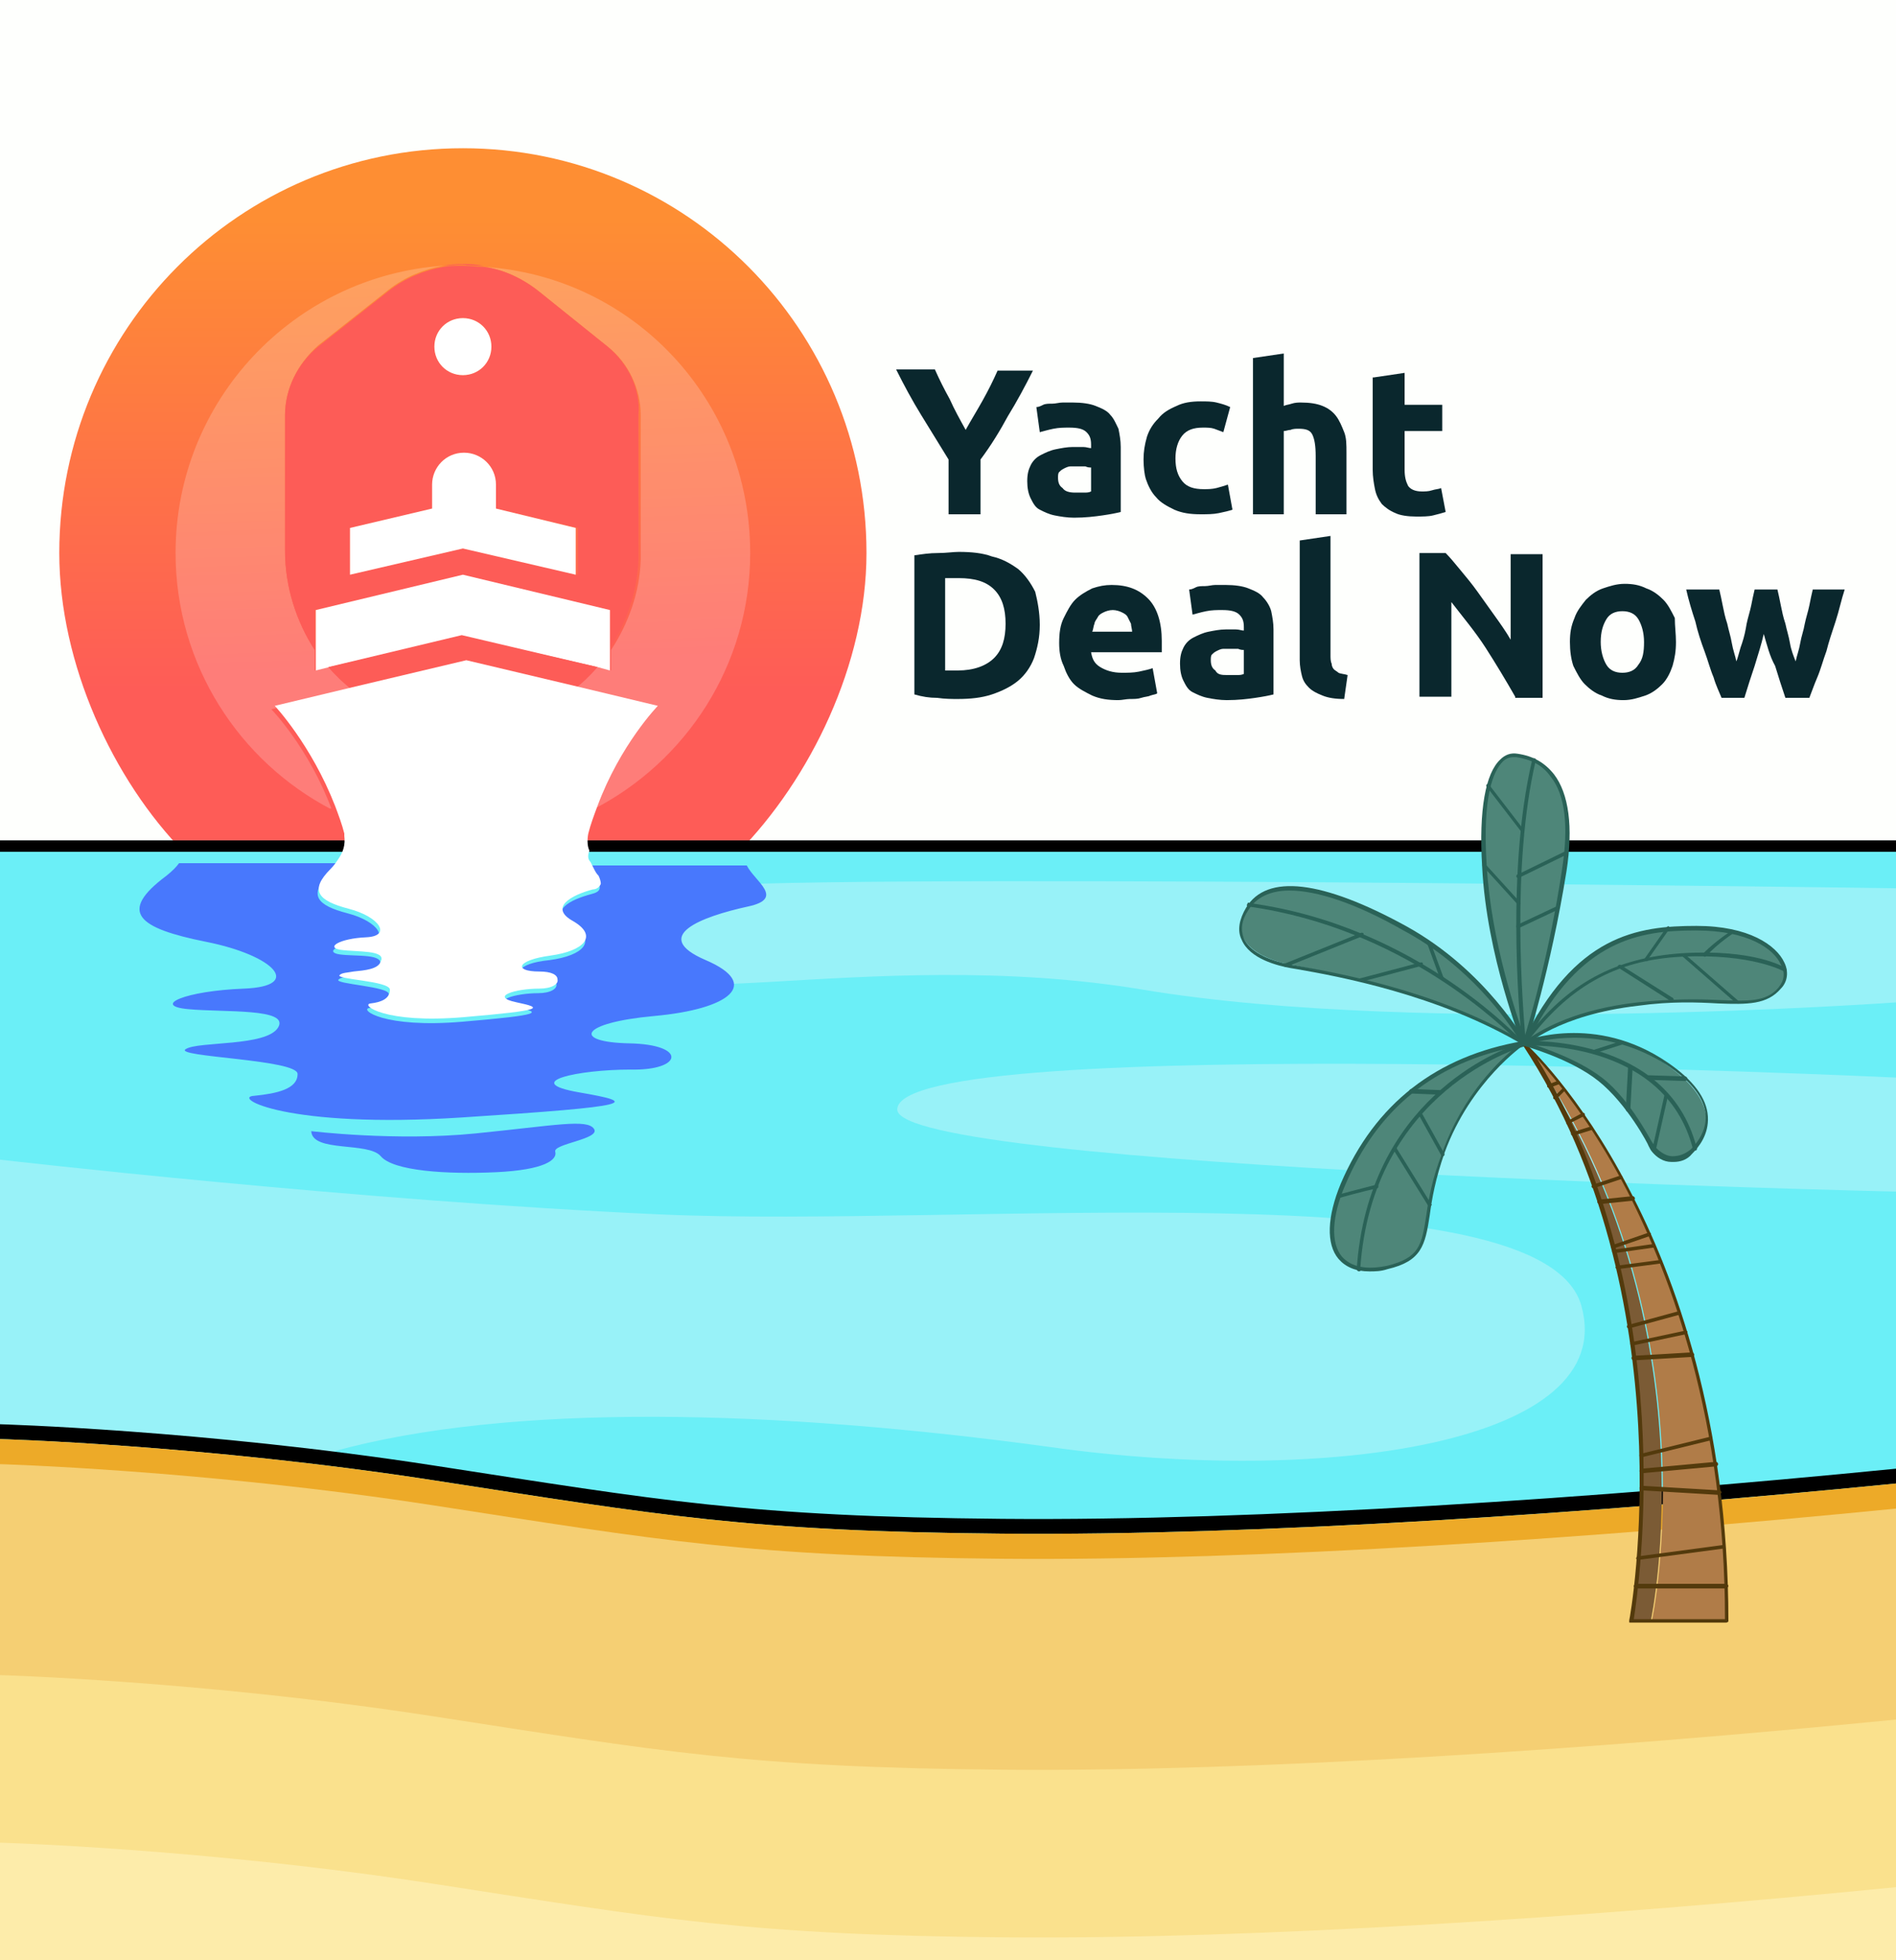 <svg xmlns="http://www.w3.org/2000/svg" xmlns:xlink="http://www.w3.org/1999/xlink" id="Capa_1" x="0px" y="0px" viewBox="0 0 166.3 171.9" style="enable-background:new 0 0 166.3 171.9;" xml:space="preserve">
<rect x="0" y="0" width="166.3" height="171.9" fill="#333333" stroke="none"/>
<style type="text/css">
	.st0{fill:#FEFFFD;}
	.st1{fill:url(#SVGID_1_);}
	.st2{fill:#6BEFF7;}
	.st3{fill:#98F2F8;}
	.st4{fill:#EDAA28;}
	.st5{fill:#F5CF73;}
	.st6{fill:#FAE18D;}
	.st7{fill:#FDECAA;}
	.st8{fill:#4878FD;}
	.st9{clip-path:url(#SVGID_3_);fill:url(#SVGID_4_);}
	.st10{opacity:0.2;}
	.st11{clip-path:url(#SVGID_6_);fill:#FFFFFF;}
	.st12{clip-path:url(#SVGID_8_);fill:url(#SVGID_9_);}
	.st13{clip-path:url(#SVGID_11_);fill:#FFFFFF;}
	.st14{fill:#FD5C57;}
	.st15{fill:#FFFFFF;}
	.st16{fill:#0A272D;}
	.st17{fill:#B07C48;}
	.st18{fill:#7B5B35;}
	.st19{fill:#2A6257;}
	.st20{fill:#533A0C;}
	.st21{fill:#4E8679;}
</style>
<rect class="st0" width="166.3" height="73.7"></rect>
<linearGradient id="SVGID_1_" gradientUnits="userSpaceOnUse" x1="40.609" y1="19.234" x2="40.609" y2="60.536">
	<stop offset="0" style="stop-color:#FE8E33"></stop>
	<stop offset="1" style="stop-color:#FE5C57"></stop>
</linearGradient>
<path class="st1" d="M40.6,13C21,13,5.2,28.9,5.2,48.5c0,9.7,4.7,19.9,11,26.3h5.2h9.5h18.8h8.1h6.9C71.1,68.3,76,58.2,76,48.5  C76,28.9,60.2,13,40.6,13z"></path>
<rect y="73.7" class="st2" width="166.3" height="80.8"></rect>
<path class="st3" d="M0,101.7c0,0,31.1,3.6,57.9,4.8c26.8,1.2,77.4-4.1,80.8,8c3.4,12.1-22.5,15.8-46.6,12.4  c-24.1-3.3-47.4-3.9-62.9,0.4C13.7,131.7,0,124.9,0,124.9V101.7z"></path>
<g>
	<path d="M166.3,128.8v1.3c-26.2,2.6-56.1,4.6-78.4,4.4c-22.3-0.2-29.9-1.6-50-4.7c-20.1-3.1-38-3.6-38-3.6v-1.3   c0,0,17.9,0.5,38,3.6c20.1,3.1,27.7,4.5,50,4.7C110.3,133.4,140.1,131.4,166.3,128.8"></path>
	<path class="st4" d="M166.3,130.1v7c-26.2,2.6-56.1,6.4-78.4,6.2c-22.3-0.2-29.9-0.4-50-3.5c-20.1-3.1-38,5-38,5v-18.6   c0,0,17.9,0.5,38,3.6c20.1,3.1,27.7,4.5,50,4.7C110.3,134.7,140.1,132.7,166.3,130.1"></path>
	<g>
		<path class="st5" d="M166.3,171.9v-39.6c-26.2,2.6-56.1,4.6-78.4,4.4c-22.3-0.2-29.9-1.6-50-4.7c-20.1-3.1-38-3.6-38-3.6v43.5    H166.3z"></path>
	</g>
	<path class="st6" d="M166.3,171.9v-21.1c-26.2,2.6-56.1,4.6-78.4,4.4c-22.3-0.2-29.9-1.6-50-4.7c-20.1-3.1-38-3.6-38-3.6v25.1   H166.3z"></path>
	<path class="st7" d="M166.3,165.5v6.4H0v-10.3c0,0,17.9,0.5,38,3.6c20.1,3.1,27.7,4.5,50,4.7C110.3,170.1,140.1,168.1,166.3,165.5"></path>
</g>
<path class="st3" d="M78.7,97.3c0,5.2,87.6,7.2,87.6,7.2v-10C166.3,94.5,78.7,90.4,78.7,97.3"></path>
<path class="st3" d="M54.1,83.1c-1.3,7.2,21.7-0.4,46.2,3.7c24.5,4.1,66.1,1.1,66.1,1.1v-10c0,0-99.5-1.4-106.3,0  S54.1,83.1,54.1,83.1"></path>
<path class="st8" d="M65.6,79.5c-4.1,0.9-8.6,2.6-3.7,4.7c4.9,2.1,2.1,4.3-4.5,4.9c-6.6,0.6-7.2,2.3-2.2,2.4  c5.1,0.1,4.7,2.4,0.1,2.3c-4.6,0-9.7,1.1-4.5,2c5.2,0.9,5.2,1.2-10.3,2.2c-15.5,1-20.2-1.8-18.2-1.9c2-0.2,3.8-0.6,3.8-1.9  c0.1-1.3-11-1.5-9.8-2.2c1.1-0.7,7.1-0.2,8.1-1.9c1-1.7-4.7-1.3-7.9-1.6c-3.2-0.3-0.3-1.6,4.9-1.8c5.2-0.2,2.7-2.9-3.3-4.1  c-6-1.2-7.8-2.6-3.5-5.8c0.5-0.4,0.9-0.8,1.1-1.1h14c-0.1,0.3-0.5,0.6-0.8,0.9c-1.9,1.9-1.1,2.8,1.6,3.5c2.7,0.7,3.8,2.4,1.5,2.5  c-2.3,0.1-3.6,0.9-2.2,1.1c1.4,0.2,4-0.1,3.5,1c-0.3,0.7-1.5,0.8-2.4,0.9c-0.6,0.1-1,0.1-1.2,0.3c-0.5,0.4,4.5,0.6,4.4,1.3  c0,0.8-0.8,1.1-1.7,1.2s1.2,1.8,8.2,1.2c7-0.6,7-0.8,4.6-1.3c-2.4-0.5,0-1.2,2-1.2c1.1,0,1.7-0.4,1.6-0.8c-0.1-0.3-0.6-0.6-1.6-0.7  c-2.3,0-2-1.1,1-1.4c3-0.4,4.2-1.7,2-3c-2.2-1.3-0.2-2.3,1.7-2.8c1.6-0.4,0-1.4-0.2-2.5h13.8C66.2,77.3,68.9,78.8,65.6,79.5"></path>
<path class="st8" d="M41.7,99.4c-7,0.7-14.4-0.2-14.4-0.2c0.1,1.9,5,0.9,6.1,2.2c1.1,1.3,5.8,1.6,10.1,1.4c4.3-0.2,5.4-1.1,5.2-1.8  c-0.2-0.7,4-1.1,3.4-2C51.5,98.1,48.7,98.7,41.7,99.4"></path>
<g>
	<defs>
		<path id="SVGID_2_" d="M47.2,25.5l6.1,4.9c1.8,1.5,2.9,3.7,2.9,6v12.7l0,0C56,52,55.1,54.7,53.5,57v1.8l-1.2-0.3    c-0.6,0.7-1.3,1.4-2,2l7,1.7c0,0-3.3,3.4-5.3,8.8c8.2-4.2,13.8-12.7,13.8-22.5c0-13.3-10.3-24.2-23.4-25.1    C44.1,23.6,45.7,24.3,47.2,25.5"></path>
	</defs>
	<clipPath id="SVGID_3_">
		<use xlink:href="#SVGID_2_" style="overflow:visible;"></use>
	</clipPath>
	
		<linearGradient id="SVGID_4_" gradientUnits="userSpaceOnUse" x1="0" y1="216.875" x2="1" y2="216.875" gradientTransform="matrix(1.28 38.415 38.415 -1.28 -8278.172 297.3)">
		<stop offset="0" style="stop-color:#FE8E33"></stop>
		<stop offset="1" style="stop-color:#FE5C57"></stop>
	</linearGradient>
	<polygon class="st9" points="65.8,22.5 67.4,70.9 42.4,71.7 40.8,23.4  "></polygon>
</g>
<g class="st10">
	<g>
		<defs>
			<rect id="SVGID_5_" x="42.4" y="23.3" width="23.4" height="47.6"></rect>
		</defs>
		<clipPath id="SVGID_6_">
			<use xlink:href="#SVGID_5_" style="overflow:visible;"></use>
		</clipPath>
		<path class="st11" d="M65.8,48.5c0,9.8-5.6,18.3-13.8,22.5c2.1-5.4,5.3-8.8,5.3-8.8l-7-1.7c0.7-0.6,1.4-1.2,2.1-2l1.2,0.3V57    c1.5-2.3,2.5-5,2.6-7.9l0,0V36.4c0-2.3-1.1-4.6-2.9-6l-6.1-4.9c-1.4-1.1-3.1-1.9-4.8-2.1C55.5,24.2,65.8,35.1,65.8,48.5"></path>
	</g>
</g>
<g>
	<defs>
		<path id="SVGID_7_" d="M15.4,48.5c0,9.8,5.6,18.3,13.8,22.5c-2.1-5.4-5.3-8.8-5.3-8.8l7.1-1.7c-0.7-0.6-1.4-1.2-2.1-2l-1.2,0.3V57    C26,54.5,25,51.5,25,48.3V36.4c0-2.3,1.1-4.6,2.9-6l6.2-4.9c1.4-1.1,3.1-1.8,4.8-2.1C25.8,24.2,15.4,35.1,15.4,48.5"></path>
	</defs>
	<clipPath id="SVGID_8_">
		<use xlink:href="#SVGID_7_" style="overflow:visible;"></use>
	</clipPath>
	
		<linearGradient id="SVGID_9_" gradientUnits="userSpaceOnUse" x1="0" y1="216.876" x2="1" y2="216.876" gradientTransform="matrix(1.28 38.415 38.415 -1.28 -8305.095 298.197)">
		<stop offset="0" style="stop-color:#FE8E33"></stop>
		<stop offset="1" style="stop-color:#FE5C57"></stop>
	</linearGradient>
	<polygon class="st12" points="38.9,22.5 40.5,70.9 15.4,71.7 13.8,23.4  "></polygon>
</g>
<g class="st10">
	<g>
		<defs>
			<rect id="SVGID_10_" x="15.4" y="23.3" width="23.5" height="47.6"></rect>
		</defs>
		<clipPath id="SVGID_11_">
			<use xlink:href="#SVGID_10_" style="overflow:visible;"></use>
		</clipPath>
		<path class="st13" d="M25,36.4v11.9c0,3.2,1,6.2,2.6,8.7v1.8l1.2-0.3c0.6,0.7,1.3,1.4,2.1,2l-7.1,1.7c0,0,3.3,3.4,5.3,8.8    C21,66.8,15.4,58.3,15.4,48.5c0-13.4,10.4-24.3,23.5-25.2c-1.7,0.3-3.4,1-4.8,2.1l-6.2,4.9C26.1,31.9,25,34.1,25,36.4"></path>
	</g>
</g>
<path class="st14" d="M42.4,23.3c-1.2-0.2-2.3-0.2-3.5,0c0.6,0,1.1-0.1,1.7-0.1C41.2,23.3,41.8,23.3,42.4,23.3"></path>
<path class="st14" d="M53.3,30.4l-6.1-4.9c-1.4-1.1-3.1-1.9-4.8-2.1c-0.6,0-1.2-0.1-1.8-0.1c-0.6,0-1.1,0-1.7,0.1  c-1.7,0.3-3.4,1-4.8,2.1l-6.2,4.9c-1.8,1.5-2.9,3.7-2.9,6v11.9c0,3.2,1,6.2,2.6,8.7v-3.5l12.9-3l12.9,3V57c1.5-2.3,2.5-5,2.6-7.9  l0,0V36.4C56.2,34.1,55.1,31.9,53.3,30.4 M40.6,27.9c1.4,0,2.5,1.1,2.5,2.5c0,1.4-1.1,2.5-2.5,2.5c-1.4,0-2.5-1.1-2.5-2.5  C38.1,29,39.2,27.9,40.6,27.9 M50.5,50.4l-9.9-2.3l-9.9,2.3v-4.1l7.2-1.7v-2.1c0-1.5,1.2-2.8,2.8-2.8c1.5,0,2.8,1.2,2.8,2.8v2.1  l7.2,1.7V50.4z"></path>
<path class="st15" d="M43.1,30.4c0,1.4-1.1,2.5-2.5,2.5c-1.4,0-2.5-1.1-2.5-2.5c0-1.4,1.1-2.5,2.5-2.5C42,27.9,43.1,29,43.1,30.4"></path>
<path class="st15" d="M50.5,46.3v4.1l-9.9-2.3l-9.9,2.3v-4.1l7.2-1.7v-2.1c0-1.5,1.2-2.8,2.8-2.8c1.5,0,2.8,1.2,2.8,2.8v2.1  L50.5,46.3z"></path>
<polygon class="st15" points="53.5,53.5 53.5,58.8 52.4,58.5 40.6,55.8 28.9,58.5 27.7,58.8 27.7,53.5 40.6,50.4 "></polygon>
<path class="st14" d="M52.4,58.5c-0.6,0.7-1.3,1.4-2.1,2l-9.7-2.3l-9.7,2.3c-0.7-0.6-1.4-1.2-2.1-2l11.7-2.8L52.4,58.5z"></path>
<rect y="73.7" width="166.3" height="1"></rect>
<path class="st15" d="M51.8,75.6C51.8,75.6,51.8,75.6,51.8,75.6c0.1,0.2,0.2,0.4,0.3,0.6c0.1,0.2,0.2,0.4,0.4,0.6  c0.1,0.2,0.2,0.5,0.2,0.7c-0.1,0.3-0.4,0.5-0.7,0.5c-1.9,0.5-3.9,1.6-1.7,2.8c2.2,1.3,0.9,2.6-2,3c-3,0.4-3.3,1.4-1,1.4  c1.1,0,1.6,0.3,1.6,0.7c0.1,0.4-0.5,0.8-1.6,0.8c-2.1,0-4.4,0.7-2,1.2c2.4,0.5,2.4,0.7-4.6,1.3c-7,0.6-9.1-1.1-8.2-1.2  c0.9-0.1,1.7-0.4,1.7-1.2c0-0.8-4.9-0.9-4.4-1.3c0.2-0.2,0.7-0.2,1.2-0.3c1-0.1,2.2-0.2,2.4-0.9c0.5-1-2.1-0.8-3.5-1  c-1.4-0.2-0.1-1,2.2-1.1c2.3-0.1,1.2-1.8-1.5-2.5c-2.7-0.7-3.5-1.6-1.6-3.5c0.3-0.3,0.5-0.6,0.7-0.9c0.4-0.6,0.6-1.2,0.5-2  c0-0.1,0-0.2,0-0.2c-0.2-0.8-0.5-1.6-0.8-2.4c-2.1-5.4-5.3-8.8-5.3-8.8l7.1-1.7l9.7-2.3l9.7,2.3l7.1,1.7c0,0-3.3,3.4-5.3,8.8  c-0.3,0.8-0.6,1.6-0.8,2.4c-0.1,0.5-0.1,1.1,0.1,1.5C51.5,75.1,51.6,75.4,51.8,75.6"></path>
<path class="st16" d="M84.7,37.7c0.5-0.9,1-1.7,1.5-2.6c0.5-0.9,0.9-1.7,1.3-2.6h3.1c-0.7,1.4-1.4,2.7-2.2,4  c-0.7,1.3-1.5,2.6-2.4,3.8v4.8h-2.8v-4.8c-0.8-1.3-1.6-2.6-2.4-3.9s-1.5-2.6-2.2-4H82c0.4,0.9,0.8,1.7,1.3,2.6  C83.7,35.9,84.2,36.8,84.7,37.7"></path>
<path class="st16" d="M94.1,35.3c0.8,0,1.5,0.1,2,0.3c0.5,0.2,1,0.4,1.3,0.8c0.3,0.3,0.5,0.8,0.7,1.2c0.1,0.5,0.2,1,0.2,1.6v5.7  c-0.4,0.1-0.9,0.2-1.6,0.3c-0.7,0.1-1.5,0.2-2.5,0.2c-0.6,0-1.2-0.1-1.7-0.2c-0.5-0.1-0.9-0.3-1.3-0.5c-0.4-0.2-0.6-0.6-0.8-1  c-0.2-0.4-0.3-0.9-0.3-1.5c0-0.6,0.1-1,0.3-1.4c0.2-0.4,0.5-0.7,0.9-0.9c0.4-0.2,0.8-0.4,1.3-0.5c0.5-0.1,1-0.2,1.5-0.2  c0.4,0,0.7,0,0.9,0c0.3,0,0.5,0.1,0.7,0.1v-0.3c0-0.5-0.1-0.8-0.4-1.1c-0.3-0.3-0.8-0.4-1.5-0.4c-0.5,0-0.9,0-1.4,0.1  s-0.8,0.2-1.2,0.3l-0.3-2.2c0.2,0,0.4-0.1,0.6-0.2c0.2-0.1,0.5-0.1,0.8-0.1c0.3,0,0.6-0.1,0.9-0.1C93.5,35.3,93.8,35.3,94.1,35.3   M94.3,43.2c0.3,0,0.5,0,0.8,0c0.2,0,0.4,0,0.6-0.1v-2.1c-0.1,0-0.3,0-0.5-0.1c-0.2,0-0.4,0-0.6,0c-0.3,0-0.5,0-0.7,0  c-0.2,0-0.4,0.1-0.6,0.2c-0.2,0.1-0.3,0.2-0.4,0.3c-0.1,0.1-0.1,0.3-0.1,0.5c0,0.4,0.1,0.7,0.4,0.9C93.4,43.1,93.8,43.2,94.3,43.2"></path>
<path class="st16" d="M100.3,40.3c0-0.7,0.1-1.3,0.3-2c0.2-0.6,0.5-1.1,1-1.6c0.4-0.5,0.9-0.8,1.6-1.1c0.6-0.3,1.3-0.4,2.1-0.4  c0.5,0,1,0,1.4,0.1c0.4,0.1,0.8,0.2,1.2,0.4l-0.6,2.2c-0.3-0.1-0.5-0.2-0.8-0.3c-0.3-0.1-0.6-0.1-1-0.1c-0.8,0-1.4,0.2-1.8,0.7  c-0.4,0.5-0.6,1.2-0.6,2c0,0.9,0.2,1.5,0.6,2c0.4,0.5,1,0.7,1.9,0.7c0.3,0,0.7,0,1.1-0.1c0.4-0.1,0.7-0.2,1-0.3l0.4,2.2  c-0.3,0.1-0.7,0.2-1.2,0.3c-0.5,0.1-1,0.1-1.6,0.1c-0.9,0-1.6-0.1-2.3-0.4c-0.6-0.3-1.2-0.6-1.6-1.1c-0.4-0.4-0.7-1-0.9-1.6  C100.4,41.7,100.3,41,100.3,40.3"></path>
<path class="st16" d="M109.9,45.1V31.4l2.7-0.4v4.6c0.2-0.1,0.4-0.1,0.7-0.2c0.3-0.1,0.6-0.1,0.8-0.1c0.8,0,1.4,0.1,1.9,0.3  c0.5,0.2,0.9,0.5,1.2,0.9c0.3,0.4,0.5,0.9,0.7,1.4s0.2,1.1,0.2,1.8v5.4h-2.7V40c0-0.9-0.1-1.5-0.3-1.9c-0.2-0.4-0.6-0.5-1.2-0.5  c-0.2,0-0.5,0-0.7,0.1c-0.2,0-0.4,0.1-0.6,0.1v7.3H109.9z"></path>
<path class="st16" d="M120.5,33.1l2.7-0.4v2.8h3.3v2.3h-3.3v3.4c0,0.6,0.1,1,0.3,1.4c0.2,0.3,0.6,0.5,1.2,0.5c0.3,0,0.6,0,0.9-0.1  c0.3-0.1,0.6-0.1,0.8-0.2l0.4,2.1c-0.3,0.1-0.7,0.2-1.1,0.3c-0.4,0.1-0.9,0.1-1.5,0.1c-0.7,0-1.4-0.1-1.8-0.3  c-0.5-0.2-0.9-0.5-1.2-0.8c-0.3-0.4-0.5-0.8-0.6-1.3c-0.1-0.5-0.2-1.1-0.2-1.7V33.1z"></path>
<path class="st16" d="M91.2,54.8c0,1.1-0.2,2-0.5,2.9c-0.3,0.8-0.8,1.5-1.4,2s-1.4,0.9-2.3,1.2c-0.9,0.3-1.9,0.4-3,0.4  c-0.5,0-1.1,0-1.8-0.1c-0.7,0-1.3-0.1-2-0.3V48.7c0.7-0.1,1.3-0.2,2.1-0.2c0.7,0,1.3-0.1,1.8-0.1c1.1,0,2.1,0.1,2.9,0.4  c0.9,0.2,1.6,0.6,2.3,1.1c0.6,0.5,1.1,1.2,1.5,2C91,52.7,91.2,53.7,91.2,54.8 M82.9,58.8c0.1,0,0.3,0,0.5,0c0.2,0,0.4,0,0.6,0  c1.4,0,2.5-0.4,3.2-1.1c0.7-0.7,1-1.7,1-3c0-1.3-0.3-2.3-1-3c-0.7-0.7-1.7-1-3.1-1c-0.2,0-0.4,0-0.6,0c-0.2,0-0.4,0-0.6,0V58.8z"></path>
<path class="st16" d="M92.9,56.4c0-0.9,0.1-1.6,0.4-2.2c0.3-0.6,0.6-1.2,1-1.6c0.4-0.4,0.9-0.7,1.5-1c0.6-0.2,1.1-0.3,1.7-0.3  c1.4,0,2.4,0.4,3.2,1.2c0.8,0.8,1.2,2.1,1.2,3.7c0,0.2,0,0.3,0,0.5c0,0.2,0,0.4,0,0.5h-6.2c0.1,0.6,0.3,1,0.8,1.3  c0.5,0.3,1.1,0.5,1.9,0.5c0.5,0,1,0,1.5-0.1c0.5-0.1,0.9-0.2,1.2-0.3l0.4,2.2c-0.1,0.1-0.3,0.1-0.6,0.2c-0.2,0.1-0.5,0.1-0.8,0.2  c-0.3,0.1-0.6,0.1-1,0.1c-0.3,0-0.7,0.1-1,0.1c-0.9,0-1.6-0.1-2.3-0.4c-0.6-0.3-1.2-0.6-1.6-1c-0.4-0.4-0.7-1-0.9-1.6  C93,57.8,92.9,57.1,92.9,56.4 M99.3,55.4c0-0.2-0.1-0.5-0.1-0.7c-0.1-0.2-0.2-0.4-0.3-0.6c-0.1-0.2-0.3-0.3-0.5-0.4  c-0.2-0.1-0.5-0.2-0.8-0.2c-0.3,0-0.6,0.1-0.8,0.2c-0.2,0.1-0.4,0.2-0.5,0.4c-0.1,0.2-0.3,0.4-0.3,0.6c-0.1,0.2-0.1,0.5-0.2,0.7  H99.3z"></path>
<path class="st16" d="M107.5,51.3c0.8,0,1.5,0.1,2,0.3c0.5,0.2,1,0.4,1.3,0.8c0.3,0.3,0.6,0.8,0.7,1.2c0.1,0.5,0.2,1,0.2,1.6v5.7  c-0.4,0.1-0.9,0.2-1.6,0.3c-0.7,0.1-1.5,0.2-2.5,0.2c-0.6,0-1.2-0.1-1.7-0.2c-0.5-0.1-0.9-0.3-1.3-0.5c-0.4-0.2-0.6-0.6-0.8-1  s-0.3-0.9-0.3-1.5c0-0.6,0.1-1,0.3-1.4c0.2-0.4,0.5-0.7,0.9-0.9c0.4-0.2,0.8-0.4,1.3-0.5c0.5-0.1,1-0.2,1.5-0.2c0.4,0,0.7,0,0.9,0  c0.3,0,0.5,0.1,0.7,0.1v-0.3c0-0.5-0.1-0.8-0.4-1.1c-0.3-0.3-0.8-0.4-1.5-0.4c-0.5,0-0.9,0-1.4,0.1c-0.5,0.1-0.8,0.2-1.2,0.3  l-0.3-2.2c0.2,0,0.4-0.1,0.6-0.2c0.2-0.1,0.5-0.1,0.8-0.1c0.3,0,0.6-0.1,0.9-0.1S107.1,51.3,107.5,51.3 M107.7,59.2  c0.3,0,0.5,0,0.8,0c0.2,0,0.4,0,0.6-0.1v-2.1c-0.1,0-0.3,0-0.5-0.1c-0.2,0-0.4,0-0.6,0c-0.3,0-0.5,0-0.7,0c-0.2,0-0.4,0.1-0.6,0.2  c-0.2,0.1-0.3,0.2-0.4,0.3c-0.1,0.1-0.1,0.3-0.1,0.5c0,0.4,0.1,0.7,0.4,0.9C106.8,59.2,107.2,59.2,107.7,59.2"></path>
<path class="st16" d="M117.9,61.3c-0.8,0-1.4-0.1-1.9-0.3c-0.5-0.2-0.9-0.4-1.2-0.7c-0.3-0.3-0.5-0.6-0.6-1  c-0.1-0.4-0.2-0.9-0.2-1.4V47.4l2.7-0.4v10.5c0,0.2,0,0.5,0.1,0.7c0,0.2,0.1,0.4,0.2,0.5c0.1,0.1,0.3,0.2,0.4,0.3  c0.2,0.1,0.5,0.1,0.8,0.2L117.9,61.3z"></path>
<path class="st16" d="M132.9,61.1c-0.8-1.4-1.7-2.9-2.6-4.3c-0.9-1.4-2-2.7-3-4v8.3h-2.8V48.5h2.3c0.4,0.4,0.8,0.9,1.3,1.5  c0.5,0.6,1,1.2,1.5,1.9c0.5,0.7,1,1.4,1.5,2.1c0.5,0.7,1,1.4,1.4,2.1v-7.5h2.8v12.6H132.9z"></path>
<path class="st16" d="M147,56.3c0,0.8-0.1,1.4-0.3,2.1c-0.2,0.6-0.5,1.2-0.9,1.6c-0.4,0.4-0.9,0.8-1.5,1c-0.6,0.2-1.2,0.4-1.9,0.4  c-0.7,0-1.3-0.1-1.9-0.4c-0.6-0.2-1.1-0.6-1.5-1c-0.4-0.4-0.7-1-1-1.6c-0.2-0.6-0.3-1.3-0.3-2.1c0-0.8,0.1-1.4,0.4-2.1  c0.2-0.6,0.6-1.1,1-1.6c0.4-0.4,0.9-0.8,1.5-1c0.6-0.2,1.2-0.4,1.9-0.4c0.7,0,1.3,0.1,1.9,0.4c0.6,0.2,1.1,0.6,1.5,1  c0.4,0.4,0.7,1,1,1.6C146.9,54.9,147,55.6,147,56.3 M144.2,56.3c0-0.8-0.2-1.5-0.5-2c-0.3-0.5-0.8-0.7-1.4-0.7  c-0.6,0-1.1,0.2-1.4,0.7c-0.3,0.5-0.5,1.1-0.5,2c0,0.8,0.2,1.5,0.5,2c0.3,0.5,0.8,0.7,1.4,0.7c0.6,0,1.1-0.2,1.4-0.7  C144.1,57.8,144.2,57.2,144.2,56.3"></path>
<path class="st16" d="M154.7,55.6c-0.2,0.9-0.5,1.8-0.8,2.8c-0.3,0.9-0.6,1.8-0.9,2.8H151c-0.2-0.5-0.5-1.1-0.7-1.8  c-0.3-0.7-0.5-1.5-0.8-2.3c-0.3-0.8-0.6-1.7-0.8-2.6c-0.3-0.9-0.6-1.9-0.8-2.8h2.9c0.1,0.4,0.2,0.9,0.3,1.4c0.1,0.5,0.2,1,0.4,1.6  c0.1,0.5,0.3,1.1,0.4,1.7c0.1,0.6,0.3,1.1,0.4,1.6c0.2-0.5,0.3-1.1,0.5-1.6c0.2-0.6,0.3-1.1,0.4-1.7c0.1-0.5,0.3-1.1,0.4-1.6  c0.1-0.5,0.2-1,0.3-1.4h2c0.1,0.4,0.2,0.9,0.3,1.4c0.1,0.5,0.2,1,0.4,1.6c0.1,0.5,0.3,1.1,0.4,1.7c0.1,0.6,0.3,1.1,0.5,1.6  c0.1-0.5,0.3-1,0.4-1.6c0.1-0.6,0.3-1.1,0.4-1.7c0.1-0.5,0.3-1.1,0.4-1.6s0.2-1,0.3-1.4h2.8c-0.3,0.9-0.5,1.9-0.8,2.8  c-0.3,0.9-0.6,1.8-0.8,2.6c-0.3,0.8-0.5,1.6-0.8,2.3c-0.3,0.7-0.5,1.3-0.7,1.8h-2.1c-0.3-0.9-0.6-1.8-0.9-2.8  C155.2,57.5,155,56.6,154.7,55.6"></path>
<path class="st17" d="M144.9,142.1h6.5c0.1-33.9-17.3-50.1-17.7-50.6C150.7,115.2,144.9,142.1,144.9,142.1"></path>
<path class="st18" d="M143,142.1h1.8c0,0,5.8-26.9-11.2-50.6C148.4,113.9,143,142.1,143,142.1"></path>
<path class="st19" d="M133.7,91.7c0,0-0.1,0-0.1,0c0,0,0,0-0.1-0.1c-0.1-0.1,0-0.2,0-0.2c0.1-0.1,0.2,0,0.2,0c0,0,0,0,0,0  c0,0.1,0,0.1,0,0.2C133.8,91.7,133.7,91.7,133.7,91.7"></path>
<path class="st20" d="M151.4,139.3h-7.9c-0.1,0-0.2-0.1-0.2-0.2c0-0.1,0.1-0.2,0.2-0.2h7.9c0.1,0,0.2,0.1,0.2,0.2  C151.5,139.3,151.5,139.3,151.4,139.3"></path>
<path class="st20" d="M143.7,136.8c-0.1,0-0.2-0.1-0.2-0.1c0-0.1,0.1-0.2,0.1-0.2l7.5-1c0.1,0,0.2,0.1,0.2,0.1  c0,0.1-0.1,0.2-0.1,0.2L143.7,136.8C143.7,136.8,143.7,136.8,143.7,136.8"></path>
<path class="st20" d="M150.8,131.1C150.8,131.1,150.8,131.1,150.8,131.1l-6.8-0.4c-0.1,0-0.2-0.1-0.2-0.2c0-0.1,0.1-0.2,0.2-0.2  c0,0,0,0,0,0l6.8,0.4c0.1,0,0.2,0.1,0.2,0.2C150.9,131,150.9,131.1,150.8,131.1"></path>
<path class="st20" d="M144,129.2c-0.1,0-0.2-0.1-0.2-0.2c0-0.1,0.1-0.2,0.2-0.2l6.5-0.6c0.1,0,0.2,0.1,0.2,0.2  c0,0.1-0.1,0.2-0.2,0.2L144,129.2C144,129.2,144,129.2,144,129.2"></path>
<path class="st20" d="M144,127.8c-0.1,0-0.1-0.1-0.2-0.1c0-0.1,0-0.2,0.1-0.2l6.1-1.5c0.1,0,0.2,0,0.2,0.1c0,0.1,0,0.2-0.1,0.2  L144,127.8C144,127.8,144,127.8,144,127.8"></path>
<path class="st20" d="M143.3,119.3c-0.1,0-0.2-0.1-0.2-0.2c0-0.1,0.1-0.2,0.2-0.2l5.1-0.3c0.1,0,0.2,0.1,0.2,0.2  c0,0.1-0.1,0.2-0.2,0.2L143.3,119.3C143.3,119.3,143.3,119.3,143.3,119.3"></path>
<path class="st20" d="M143.2,118c-0.1,0-0.1-0.1-0.2-0.1c0-0.1,0-0.2,0.1-0.2l4.7-1c0.1,0,0.2,0,0.2,0.1c0,0.1,0,0.2-0.1,0.2  L143.2,118C143.2,118,143.2,118,143.2,118"></path>
<path class="st20" d="M142.9,116.5c-0.1,0-0.1,0-0.2-0.1c0-0.1,0-0.2,0.1-0.2l4.4-1.2c0.1,0,0.2,0,0.2,0.1c0,0.1,0,0.2-0.1,0.2  L142.9,116.5C143,116.5,143,116.5,142.9,116.5"></path>
<path class="st20" d="M141.9,111.3c-0.1,0-0.2-0.1-0.2-0.1c0-0.1,0.1-0.2,0.1-0.2l3.8-0.5c0.1,0,0.2,0.1,0.2,0.1  c0,0.1-0.1,0.2-0.1,0.2L141.9,111.3C141.9,111.3,141.9,111.3,141.9,111.3"></path>
<path class="st20" d="M141.6,109.9c-0.1,0-0.2-0.1-0.2-0.1c0-0.1,0.1-0.2,0.1-0.2l3.5-0.5c0.1,0,0.2,0.1,0.2,0.1  c0,0.1-0.1,0.2-0.1,0.2L141.6,109.9C141.6,109.9,141.6,109.9,141.6,109.9"></path>
<path class="st20" d="M141.5,109.5c-0.1,0-0.1,0-0.2-0.1c0-0.1,0-0.2,0.1-0.2l3.2-1.1c0.1,0,0.2,0,0.2,0.1c0,0.1,0,0.2-0.1,0.2  L141.5,109.5C141.5,109.5,141.5,109.5,141.5,109.5"></path>
<path class="st20" d="M140.3,105.6c-0.1,0-0.2-0.1-0.2-0.2c0-0.1,0.1-0.2,0.2-0.2l2.9-0.3c0.1,0,0.2,0.1,0.2,0.2  c0,0.1-0.1,0.2-0.2,0.2L140.3,105.6C140.3,105.6,140.3,105.6,140.3,105.6"></path>
<path class="st20" d="M139.8,104.2c-0.1,0-0.1,0-0.2-0.1c0-0.1,0-0.2,0.1-0.2l2.4-0.8c0.1,0,0.2,0,0.2,0.1c0,0.1,0,0.2-0.1,0.2  L139.8,104.2C139.9,104.2,139.8,104.2,139.8,104.2"></path>
<path class="st20" d="M138,99.6c-0.1,0-0.1,0-0.2-0.1c0-0.1,0-0.2,0.1-0.2l1.6-0.5c0.1,0,0.2,0,0.2,0.1c0,0.1,0,0.2-0.1,0.2  L138,99.6C138,99.6,138,99.6,138,99.6"></path>
<path class="st20" d="M137.5,98.6c-0.1,0-0.1,0-0.1-0.1c0-0.1,0-0.2,0.1-0.2l1.3-0.7c0.1,0,0.2,0,0.2,0.1c0,0.1,0,0.2-0.1,0.2  L137.5,98.6C137.6,98.5,137.5,98.6,137.5,98.6"></path>
<path class="st20" d="M136.4,96.4c0,0-0.1,0-0.1,0c-0.1-0.1-0.1-0.2,0-0.2l0.7-0.7c0.1-0.1,0.2-0.1,0.2,0c0.1,0.1,0.1,0.2,0,0.2  l-0.7,0.7C136.5,96.4,136.5,96.4,136.4,96.4"></path>
<path class="st20" d="M135.9,95.4c-0.1,0-0.1,0-0.2-0.1c0-0.1,0-0.2,0.1-0.2l0.8-0.3c0.1,0,0.2,0,0.2,0.1c0,0.1,0,0.2-0.1,0.2  L135.9,95.4C135.9,95.4,135.9,95.4,135.9,95.4"></path>
<path class="st20" d="M151.4,142.3H143c-0.1,0-0.1,0-0.1-0.1c0,0,0-0.1,0-0.1c0.1-0.3,5.1-28.4-9.3-50.4c0-0.1,0-0.2,0-0.2  c0.1-0.1,0.2-0.1,0.2,0c0.2,0.2,4.7,4.3,9.1,12.8c4,7.6,8.7,20.3,8.7,37.9C151.6,142.2,151.5,142.3,151.4,142.3 M143.3,142h8  c0-17.4-4.7-30-8.6-37.6c-3.1-6-6.3-9.8-7.9-11.6C147.6,113.7,143.7,139.4,143.3,142"></path>
<path class="st21" d="M146.2,93.4c4.9,3.4,3.6,6.3,2.1,7.7c-0.9,0.9-2.4,0.8-3.2-0.2c-0.1-0.1-0.2-0.3-0.3-0.5c0,0-1.8-3.7-4.4-5.7  c-2.6-2-6.7-3.2-6.7-3.2S139.8,89,146.2,93.4"></path>
<path class="st21" d="M133.7,91.5c0,0,2.8-2.7,10-3.5c7.2-0.9,10.4,0.9,12.4-1.4c1.6-1.9-1-5.2-7.3-5.2  C143.6,81.4,138.2,82.2,133.7,91.5"></path>
<path class="st21" d="M133.7,91.5c0,0,2.1-6.5,3.5-15.2c1.4-8.7-2.5-9.9-4.1-10.1c-1.6-0.2-3.3,1.7-2.9,9.7  C130.6,83.9,133.7,91.5,133.7,91.5"></path>
<path class="st21" d="M133.7,91.5c0,0-3.4-6.3-10.5-10.2c-7.1-3.9-12-4.6-13.8-1.7c-1.8,2.9,1.1,4.5,3.8,5  C116,85.2,125.8,86.7,133.7,91.5"></path>
<path class="st21" d="M133.7,91.5c0,0-4.8,3.1-7.1,9.6c-2.3,6.4-0.4,9-4.9,10.1c-4.5,1.1-6.1-2.1-3.9-7.3  C120.1,98.4,124.6,93,133.7,91.5"></path>
<path class="st19" d="M133.7,91.7C133.7,91.7,133.6,91.7,133.7,91.7c-0.1,0-0.2-0.1-0.2-0.2c0-0.1-1.6-14.4,0.9-24.9  c0-0.1,0.1-0.1,0.2-0.1c0.1,0,0.1,0.1,0.1,0.2c-2.2,9.4-1.1,21.9-0.9,24.4c3.7-4.9,7.9-7.1,13.7-7.5c6.3-0.4,9,1.2,9.1,1.3  c0.1,0,0.1,0.2,0.1,0.2c0,0.1-0.2,0.1-0.2,0.1c0,0-2.8-1.6-9-1.3c-5.9,0.3-10,2.7-13.7,7.7C133.8,91.7,133.7,91.7,133.7,91.7"></path>
<path class="st19" d="M149.5,83.9c0,0-0.1,0-0.1-0.1c-0.1-0.1-0.1-0.2,0-0.2c1.1-1.1,2.5-2,2.5-2c0.1-0.1,0.2,0,0.2,0  c0.1,0.1,0,0.2,0,0.2c0,0-1.4,0.9-2.4,2C149.6,83.9,149.6,83.9,149.5,83.9"></path>
<path class="st19" d="M152.4,88c0,0-0.1,0-0.1,0l-4.7-4.1c-0.1-0.1-0.1-0.2,0-0.2c0.1-0.1,0.2-0.1,0.2,0l4.7,4.1  c0.1,0.1,0.1,0.2,0,0.2C152.5,88,152.4,88,152.4,88"></path>
<path class="st19" d="M146.7,87.9C146.7,87.9,146.7,87.9,146.7,87.9l-4.7-3c-0.1-0.1-0.1-0.2-0.1-0.2c0.1-0.1,0.2-0.1,0.2-0.1  l4.6,2.9c0.1,0,0.1,0.2,0.1,0.2C146.8,87.9,146.8,87.9,146.7,87.9"></path>
<path class="st19" d="M144.4,84.3C144.4,84.3,144.3,84.3,144.4,84.3c-0.2-0.1-0.2-0.2-0.1-0.3l1.9-2.7c0.1-0.1,0.2-0.1,0.2,0  c0.1,0.1,0.1,0.2,0,0.2l-1.9,2.7C144.5,84.3,144.5,84.3,144.4,84.3"></path>
<path class="st19" d="M133.2,77c-0.1,0-0.1,0-0.2-0.1c0-0.1,0-0.2,0.1-0.2l4.1-2c0.1,0,0.2,0,0.2,0.1c0,0.1,0,0.2-0.1,0.2L133.2,77  C133.3,77,133.3,77,133.2,77"></path>
<path class="st19" d="M133.5,73c-0.1,0-0.1,0-0.1-0.1l-3-3.9c-0.1-0.1,0-0.2,0-0.2c0.1-0.1,0.2,0,0.2,0l3,3.9c0.1,0.1,0,0.2,0,0.2  C133.6,72.9,133.6,73,133.5,73"></path>
<path class="st19" d="M133.2,79.4c0,0-0.1,0-0.1-0.1l-3-3.3c-0.1-0.1-0.1-0.2,0-0.2c0.1-0.1,0.2-0.1,0.2,0l3,3.3  c0.1,0.1,0.1,0.2,0,0.2C133.3,79.4,133.2,79.4,133.2,79.4"></path>
<path class="st19" d="M133.2,81.4c-0.1,0-0.1,0-0.2-0.1c0-0.1,0-0.2,0.1-0.2l3.4-1.6c0.1,0,0.2,0,0.2,0.1c0,0.1,0,0.2-0.1,0.2  L133.2,81.4C133.2,81.4,133.2,81.4,133.2,81.4"></path>
<path class="st19" d="M119.2,111.5C119.2,111.5,119.2,111.5,119.2,111.5c-0.1,0-0.2-0.1-0.2-0.2c1-14.8,12.4-19.2,14.3-19.8  c-1.4-1.4-10.2-10.1-23.8-12c-0.1,0-0.2-0.1-0.1-0.2c0-0.1,0.1-0.2,0.2-0.1c14.8,2,24,12.2,24.1,12.3c0,0,0.1,0.1,0,0.2  c0,0.1-0.1,0.1-0.1,0.1c-0.1,0-13.3,3.8-14.3,19.6C119.4,111.4,119.3,111.5,119.2,111.5"></path>
<path class="st19" d="M126.5,85.9c-0.1,0-0.1,0-0.2-0.1l-1.1-3c0-0.1,0-0.2,0.1-0.2c0.1,0,0.2,0,0.2,0.1l1.1,3  C126.7,85.7,126.7,85.8,126.5,85.9C126.6,85.9,126.5,85.9,126.5,85.9"></path>
<path class="st19" d="M119.4,86.1c-0.1,0-0.1-0.1-0.2-0.1c0-0.1,0-0.2,0.1-0.2l5.3-1.4c0.1,0,0.2,0,0.2,0.1c0,0.1,0,0.2-0.1,0.2  L119.4,86.1C119.4,86.1,119.4,86.1,119.4,86.1"></path>
<path class="st19" d="M112.8,84.8c-0.1,0-0.1,0-0.2-0.1c0-0.1,0-0.2,0.1-0.2l6.7-2.7c0.1,0,0.2,0,0.2,0.1c0,0.1,0,0.2-0.1,0.2  L112.8,84.8C112.8,84.8,112.8,84.8,112.8,84.8"></path>
<path class="st19" d="M117.4,105.1C117.4,105.1,117.3,105.1,117.4,105.1c-0.1,0-0.2-0.1-0.2-0.2c0-0.1,0-0.1,3.5-1  c0.1,0,0.2,0,0.2,0.1c0,0.1,0,0.2-0.1,0.2C119.5,104.5,117.6,105,117.4,105.1C117.4,105.1,117.4,105.1,117.4,105.1"></path>
<path class="st19" d="M125.4,105.9c-0.1,0-0.1,0-0.1-0.1l-3.1-5c0-0.1,0-0.2,0.1-0.2c0.1,0,0.2,0,0.2,0.1l3.1,5  C125.5,105.7,125.5,105.8,125.4,105.9C125.4,105.9,125.4,105.9,125.4,105.9"></path>
<path class="st19" d="M126.5,101.4c-0.1,0-0.1,0-0.1-0.1l-2-3.6c0-0.1,0-0.2,0.1-0.2s0.2,0,0.2,0.1l2,3.6  C126.7,101.3,126.7,101.4,126.5,101.4C126.6,101.4,126.5,101.4,126.5,101.4"></path>
<path class="st19" d="M126.3,96C126.3,96,126.3,96,126.3,96l-2.5-0.1c-0.1,0-0.2-0.1-0.2-0.2c0-0.1,0.1-0.2,0.2-0.2h0l2.5,0.1  c0.1,0,0.2,0.1,0.2,0.2C126.5,95.9,126.4,96,126.3,96"></path>
<path class="st19" d="M148.7,100.9c-0.1,0-0.1-0.1-0.2-0.1c-2.5-9.8-14.7-9.1-14.9-9.1c-0.1,0-0.2-0.1-0.2-0.2  c0-0.1,0.1-0.2,0.2-0.2c0.1,0,12.6-0.7,15.2,9.3C148.9,100.8,148.8,100.9,148.7,100.9C148.7,100.9,148.7,100.9,148.7,100.9"></path>
<path class="st19" d="M145.1,101.1C145.1,101.1,145.1,101.1,145.1,101.1c-0.1,0-0.2-0.1-0.2-0.2l1.1-4.9c0-0.1,0.1-0.1,0.2-0.1  c0.1,0,0.1,0.1,0.1,0.2l-1.1,4.9C145.3,101,145.2,101.1,145.1,101.1"></path>
<path class="st19" d="M147.8,94.8C147.8,94.8,147.8,94.8,147.8,94.8l-3.2-0.1c-0.1,0-0.2-0.1-0.2-0.2c0-0.1,0.1-0.2,0.2-0.2  c0,0,0,0,0,0l3.2,0.1c0.1,0,0.2,0.1,0.2,0.2C148,94.7,147.9,94.8,147.8,94.8"></path>
<path class="st19" d="M142.8,97.5C142.8,97.5,142.8,97.5,142.8,97.5c-0.1,0-0.2-0.1-0.2-0.2l0.2-3.7c0-0.1,0.1-0.2,0.2-0.2  c0,0,0,0,0,0c0.1,0,0.2,0.1,0.2,0.2l-0.2,3.7C143,97.4,142.9,97.5,142.8,97.5"></path>
<path class="st19" d="M139.8,92.4c-0.1,0-0.1,0-0.2-0.1c0-0.1,0-0.2,0.1-0.2l2.5-0.8c0.1,0,0.2,0,0.2,0.1c0,0.1,0,0.2-0.1,0.2  L139.8,92.4C139.8,92.4,139.8,92.4,139.8,92.4"></path>
<path class="st19" d="M146.8,101.9c-0.1,0-0.1,0-0.2,0c-0.7,0-1.3-0.4-1.7-0.9c-0.1-0.1-0.2-0.3-0.3-0.5c0-0.1-1.9-3.7-4.4-5.7  c-2.5-2-6.6-3.1-6.6-3.1c-0.1,0-0.1-0.1-0.1-0.2c0-0.1,0-0.1,0.1-0.2c0.1,0,6.3-2.5,12.7,1.9c2.2,1.5,3.4,3.1,3.5,4.7  c0.1,1.6-0.8,2.7-1.4,3.3C148,101.7,147.4,101.9,146.8,101.9 M134.2,91.5c1.2,0.4,4.2,1.4,6.3,3c2.6,2,4.4,5.8,4.5,5.8  c0.1,0.2,0.2,0.3,0.3,0.4c0.4,0.4,0.9,0.7,1.4,0.7c0.6,0,1.1-0.2,1.6-0.6c0.5-0.5,1.4-1.6,1.3-3c-0.1-1.5-1.3-3-3.4-4.4  C140.9,90,135.8,91.1,134.2,91.5"></path>
<path class="st19" d="M133.7,91.7c0,0-0.1,0-0.1,0c-0.1,0-0.1-0.1-0.1-0.2c4.6-9.5,10.1-10.3,15.3-10.3c4.6,0,7,1.7,7.7,3.2  c0.4,0.8,0.3,1.7-0.3,2.3c-1.2,1.4-2.9,1.4-5.5,1.3c-1.8-0.1-4.1-0.2-7,0.2c-7,0.8-9.9,3.5-9.9,3.5  C133.8,91.7,133.7,91.7,133.7,91.7 M148.7,81.6c-4.9,0-10.1,0.8-14.5,9.4c1.2-0.8,4.1-2.5,9.5-3.1c2.9-0.3,5.2-0.3,7-0.2  c2.6,0.1,4.2,0.2,5.3-1.1c0.5-0.6,0.6-1.3,0.2-2c-0.6-1.4-2.9-3-7.4-3C148.8,81.6,148.7,81.6,148.7,81.6"></path>
<path class="st19" d="M133.7,91.7c-0.1,0-0.1,0-0.2-0.1c0-0.1-3.1-7.7-3.5-15.6c-0.3-5,0.3-8.2,1.6-9.4c0.4-0.4,0.9-0.6,1.5-0.5  c1.4,0.2,2.4,0.8,3.2,1.8c1.3,1.7,1.7,4.6,1.1,8.5c-1.4,8.7-3.5,15.2-3.5,15.2C133.8,91.7,133.7,91.7,133.7,91.7L133.7,91.7z   M132.8,66.4c-0.4,0-0.7,0.1-1,0.4c-0.8,0.8-1.8,3-1.4,9.1c0.4,6.8,2.7,13.3,3.3,15.1c0.5-1.6,2.2-7.4,3.3-14.7  c0.6-3.8,0.3-6.6-1-8.2c-0.7-1-1.7-1.5-3-1.7C132.9,66.4,132.9,66.4,132.8,66.4"></path>
<path class="st19" d="M133.7,91.7C133.6,91.7,133.6,91.7,133.7,91.7c-7.5-4.5-16.5-6.1-19.9-6.7l-0.6-0.1c-1.1-0.2-3.6-0.8-4.3-2.5  c-0.4-0.8-0.2-1.8,0.4-2.8c1.8-3,6.7-2.4,14,1.6c7.1,3.9,10.5,10.2,10.6,10.2c0,0.1,0,0.2,0,0.2C133.8,91.7,133.7,91.7,133.7,91.7   M113.1,78.1c-1.7,0-2.9,0.6-3.6,1.7c-0.6,0.9-0.7,1.7-0.4,2.5c0.5,1.1,2,1.9,4.1,2.3l0.6,0.1c3.3,0.6,12,2.1,19.4,6.4  c-1-1.6-4.3-6.4-10.1-9.5C118.9,79.2,115.5,78.1,113.1,78.1"></path>
<path class="st19" d="M120.1,111.5c-1.2,0-2.1-0.4-2.7-1.1c-1.1-1.3-1-3.7,0.2-6.6c3-7,8.4-11.2,16-12.5c0.1,0,0.2,0,0.2,0.1  c0,0.1,0,0.2-0.1,0.2c0,0-4.7,3.2-7,9.5c-0.8,2.3-1.1,4-1.3,5.5c-0.4,2.6-0.7,4-3.7,4.7C121.1,111.5,120.6,111.5,120.1,111.5   M133,91.8c-7.2,1.4-12.2,5.5-15,12.1c-1.2,2.8-1.3,5.1-0.3,6.3c0.8,0.9,2.1,1.2,4,0.8c2.8-0.7,3-1.8,3.4-4.4  c0.2-1.4,0.5-3.2,1.4-5.5C128.3,96,131.6,92.9,133,91.8"></path>
</svg>